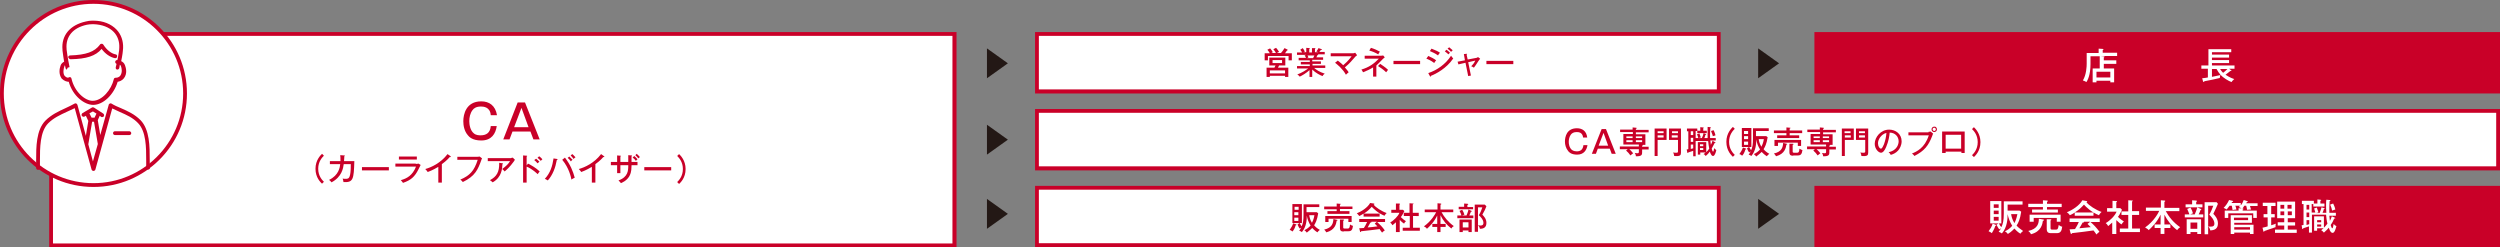 <?xml version="1.0" encoding="utf-8"?>
<!-- Generator: Adobe Illustrator 25.4.0, SVG Export Plug-In . SVG Version: 6.00 Build 0)  -->
<svg version="1.1" id="レイヤー_1" xmlns="http://www.w3.org/2000/svg" xmlns:xlink="http://www.w3.org/1999/xlink" x="0px"
	 y="0px" width="920px" height="91px" viewBox="0 0 920 91" style="enable-background:new 0 0 920 91;" xml:space="preserve">
<rect x="0" y="0" width="920" height="91" fill="#808080" stroke="none"/>
<style type="text/css">
	.st0{fill:#FFFFFF;}
	.st1{fill:#C90028;}
	.st2{fill:#231815;}
</style>
<g>
	<g>
		<g>
			<g>
				<rect x="18.8" y="12.5" class="st0" width="332.5" height="77.8"/>
				<path class="st1" d="M350.5,13.2v76.4H19.5V13.2H350.5 M351.9,11.8H18.1V91h333.9V11.8L351.9,11.8z"/>
			</g>
			<g>
				<path class="st1" d="M180.6,42.4c-0.2-3.1-2.8-3.2-3.6-3.2c-1.7,0-2.6,0.6-3.1,1.3c-0.9,1.2-1.2,2.7-1.2,4.1
					c0,1.2,0.3,3.4,1.7,4.5c0.8,0.7,2,0.7,2.5,0.7c1.9,0,3.5-0.8,3.7-3.4h2.2c-0.4,2.8-1.9,5.3-5.7,5.3c-3.3,0-4.5-1.4-4.9-1.9
					c-1.4-1.6-1.7-3.7-1.7-5.2c0-2.5,1-7.3,6.6-7.3c2.9,0,5.2,1.5,5.8,5.1H180.6z"/>
				<path class="st1" d="M193.2,37.7l5.4,13.6h-2.3l-1.1-2.9h-6.6l-1.1,2.9h-2.3l5.3-13.6H193.2z M191.9,39.7l-2.7,7.1h5.3
					L191.9,39.7z"/>
				<path class="st1" d="M119.2,57.3c-0.6,0.6-2.1,2.1-2.1,4.8c0,2.7,1.5,4.2,2.1,4.8l-0.7,0.7c-0.5-0.5-2.4-2.2-2.4-5.5
					c0-3.2,1.9-5,2.4-5.5L119.2,57.3z"/>
				<path class="st1" d="M126.7,57.2c0.1,0,0.2,0,0.2,0.1c0,0.1,0,0.2-0.2,0.2c0,0.3,0,0.7-0.1,1.8h3.8c-0.2,6.7-0.4,7.9-4,7.7
					c-0.1-0.5-0.1-0.8-0.3-1.3c0.3,0.1,0.6,0.1,1.1,0.1c0.6,0,1.2,0,1.5-1c0.2-0.6,0.4-1.5,0.4-4.4h-2.6c-0.2,1.5-0.7,4.7-4.5,6.7
					c-0.3-0.4-0.5-0.6-0.9-0.9c3.6-1.7,4-4.7,4.1-5.8h-3.8v-1.1h3.9c0-1,0-1.8-0.1-2.2L126.7,57.2z"/>
				<path class="st1" d="M143.1,61.5v1.2h-9.9v-1.2H143.1z"/>
				<path class="st1" d="M153,60.3c0.5,0,0.8,0,1-0.1l0.8,0.5c-0.1,0.2-0.7,1.4-0.8,1.6c-1.4,2.8-2.8,4-5.7,5
					c-0.3-0.4-0.4-0.6-0.8-1c2.2-0.6,4.3-1.7,5.6-5h-7.6v-1.1H153z M153.4,57.6v1.1h-6.6v-1.1H153.4z"/>
				<path class="st1" d="M162.6,67.2h-1.3v-5.8c-0.5,0.3-2.2,1.3-3.9,1.9c-0.2-0.3-0.5-0.7-0.9-1.1c2.2-0.6,5.7-2.2,8.2-5.5l1.1,0.8
					c0.1,0.1,0.1,0.1,0.1,0.2c0,0.1-0.1,0.1-0.2,0.1s-0.1,0-0.2,0c-1.1,1.3-2.6,2.4-2.9,2.6V67.2z"/>
				<path class="st1" d="M175.7,57.7c0.5,0,0.7-0.1,0.8-0.1l0.9,0.7c-0.2,0.3-0.2,0.4-0.3,0.7c-1.2,3.3-2.2,5.8-6.8,8
					c-0.3-0.5-0.8-0.8-0.9-0.9c3.5-1.5,5.1-3.2,6.4-7.3h-7.5v-1.1H175.7z"/>
				<path class="st1" d="M188.1,58.1c0.2,0,0.4,0,0.6-0.1l0.8,0.8c-0.1,0.2-0.2,0.2-0.4,0.6c-1.4,2-2.9,3.3-3.4,3.7
					c-0.2-0.3-0.5-0.6-0.9-0.9c1.6-1.2,2.2-1.8,2.9-2.9h-8.2v-1.1H188.1z M184.9,60.1c0.1,0,0.2,0,0.2,0.1c0,0.1-0.1,0.2-0.2,0.2
					c-0.1,1.6-0.2,4.8-3.6,6.7c-0.4-0.4-0.6-0.5-1-0.8c2.4-1.3,3.5-2.9,3.4-6.4L184.9,60.1z"/>
				<path class="st1" d="M194.3,60.2c1.2,0.6,3,1.6,4.3,2.9c-0.1,0.2-0.4,0.4-0.7,1c-1.5-1.4-3.1-2.4-4.1-2.8v5.9h-1.3v-10l1.3,0.1
					c0.1,0,0.2,0,0.2,0.1c0,0.1-0.1,0.2-0.2,0.2v3.3L194.3,60.2z M197.3,58.4c0.5,0.4,1,0.9,1.2,1.1c-0.2,0.2-0.5,0.4-0.7,0.6
					c-0.3-0.4-0.7-0.8-1.2-1.2L197.3,58.4z M198.4,57.5c0.3,0.2,0.9,0.7,1.2,1.1c-0.2,0.2-0.4,0.4-0.6,0.6c-0.5-0.6-0.9-0.9-1.2-1.1
					L198.4,57.5z"/>
				<path class="st1" d="M205,58.5c0.1,0,0.2,0.1,0.2,0.2c0,0,0,0.1-0.3,0.2c-0.5,2.8-1.5,5.5-3.3,7.5c-0.4-0.3-1-0.5-1.1-0.6
					c2-2.1,2.8-4.7,3.2-7.5L205,58.5z M207.9,58c2,2.6,3,5.1,3.6,7.4c-0.4,0.2-0.9,0.4-1.2,0.7c-0.2-1-0.9-4.3-3.4-7.3L207.9,58z
					 M209.5,57.6c0.3,0.3,0.8,0.8,1.2,1.2c-0.2,0.1-0.4,0.3-0.6,0.6c-0.4-0.5-0.7-0.9-1.2-1.3L209.5,57.6z M210.6,56.7
					c0.2,0.2,0.7,0.6,1.2,1.2c-0.3,0.1-0.5,0.4-0.7,0.6c-0.3-0.4-0.7-0.9-1.1-1.3L210.6,56.7z"/>
				<path class="st1" d="M219.1,67.2h-1.3v-5.8c-0.5,0.3-2.2,1.3-3.9,1.9c-0.2-0.3-0.5-0.7-0.9-1.1c2.2-0.6,5.7-2.2,8.2-5.5l1.1,0.8
					c0.1,0.1,0.1,0.1,0.1,0.2c0,0.1-0.1,0.1-0.2,0.1s-0.1,0-0.2,0c-1.1,1.3-2.6,2.4-2.9,2.6V67.2z"/>
				<path class="st1" d="M231.2,57.1l1.2,0.1c0.1,0,0.2,0,0.2,0.1c0,0.1-0.1,0.2-0.2,0.2v2.1h2.2v1.2h-2.2v0.2c0,2.4-0.5,3.3-0.9,4
					c-1,1.6-2.6,2.2-3,2.4c-0.2-0.3-0.4-0.5-0.9-1c3.6-1.3,3.6-3.7,3.6-5.6h-2.9v2.9h-1.2v-2.9h-2.3v-1.2h2.3v-2.4l1.2,0.1
					c0.1,0,0.2,0,0.2,0.1c0,0.1-0.1,0.1-0.2,0.2v2h2.9V57.1z M233.4,57.4c0.2,0.2,0.8,0.7,1.2,1.2c-0.2,0.2-0.3,0.3-0.6,0.6
					c-0.2-0.3-0.6-0.8-1.2-1.2L233.4,57.4z M234.3,56.6c0.3,0.3,0.9,0.8,1.2,1.2c-0.2,0.1-0.4,0.3-0.6,0.5c-0.2-0.3-0.6-0.8-1.1-1.2
					L234.3,56.6z"/>
				<path class="st1" d="M247,61.5v1.2h-9.9v-1.2H247z"/>
				<path class="st1" d="M249.2,67c0.6-0.6,2.1-2.1,2.1-4.8c0-2.7-1.5-4.2-2.1-4.8l0.7-0.7c0.5,0.5,2.4,2.3,2.4,5.5
					c0,3.3-1.9,5-2.4,5.5L249.2,67z"/>
			</g>
		</g>
		<g>
			<path class="st2" d="M363.2,28.8v-11l7.7,5.5L363.2,28.8z"/>
		</g>
		<g>
			<path class="st2" d="M363.2,56.9v-11l7.7,5.5L363.2,56.9z"/>
		</g>
		<g>
			<path class="st2" d="M363.2,84.2v-11l7.7,5.5L363.2,84.2z"/>
		</g>
		<g>
			<g>
				<path class="st2" d="M647,28.8v-11l7.7,5.5L647,28.8z"/>
			</g>
			<g>
				<path class="st2" d="M647,84.2v-11l7.7,5.5L647,84.2z"/>
			</g>
			<g>
				<g>
					<rect x="381.6" y="12.5" class="st0" width="250.9" height="21.2"/>
					<path class="st1" d="M631.8,13.2v19.7H382.3V13.2H631.8 M633.2,11.8H380.9v22.6h252.3V11.8L633.2,11.8z"/>
				</g>
				<g>
					<path class="st1" d="M469.6,19.6c-0.2-0.4-0.6-1-1-1.5l1-0.5c0.3,0.3,0.8,1,1.1,1.5c-0.6,0.3-0.7,0.3-0.8,0.4h1.5
						c0.8-0.9,1.1-1.5,1.3-1.8l1,0.5c0,0,0.2,0.1,0.2,0.2c0,0.1-0.1,0.1-0.3,0.2c-0.3,0.5-0.5,0.6-0.7,1h2.5v2.6h-1.2v-1.6h-7.6v1.6
						h-1.2v-2.6h1.9c-0.1-0.3-0.6-0.9-0.9-1.3l1-0.5c0.3,0.3,0.8,1,1,1.4c-0.3,0.2-0.3,0.2-0.6,0.3H469.6z M474.1,24.9v3.4h-1.2
						v-0.4h-5.6v0.4h-1.2v-3.4h2.9c0,0,0.3-0.7,0.4-0.8h-2.3v-2.9h5.9v2.9h-2.3c-0.2,0.4-0.3,0.6-0.4,0.8H474.1z M472.9,27v-1.1
						h-5.6V27H472.9z M468.3,22.1v1.1h3.5v-1.1H468.3z"/>
					<path class="st1" d="M483,28.3h-1.1v-2.5c-1.2,1.1-2.7,2-3.6,2.4c-0.4-0.5-0.7-0.7-0.9-0.8c1.7-0.6,3.2-1.6,4-2.2h-4.1v-0.9
						h4.7v-0.6h-3.3v-0.9h3.3v-0.6h-4.1v-0.9h2.7c0-0.1-0.2-0.5-0.5-0.9l0.6-0.2h-3.4v-0.9h1.9c-0.3-0.4-0.5-0.8-0.7-1l0.9-0.6
						c0.2,0.3,0.6,0.8,0.8,1.3c-0.1,0-0.3,0.1-0.6,0.2h1.1v-1.6l1.1,0.1c0.1,0,0.2,0,0.2,0.2c0,0.1-0.1,0.1-0.2,0.2v1.2h1v-1.6
						l1.1,0c0.1,0,0.2,0,0.2,0.1c0,0.1-0.2,0.2-0.2,0.2v1.2h1.2c-0.2-0.1-0.4-0.2-0.7-0.2c0.5-0.7,0.6-0.9,0.8-1.3l1.2,0.4
						c0.1,0,0.1,0.1,0.1,0.1c0,0.1-0.1,0.2-0.4,0.1c-0.2,0.3-0.3,0.5-0.6,0.8h2v0.9h-2.5c0,0,0.1,0.1,0.1,0.1c0,0.1-0.1,0.2-0.3,0.2
						c-0.1,0.3-0.3,0.6-0.4,0.8h2.5v0.9h-4v0.6h3.2v0.9H483v0.6h4.7v0.9h-4.1c0.8,0.7,2,1.5,3.9,2.1c-0.5,0.4-0.7,0.6-0.8,0.9
						c-0.9-0.3-2.6-1.2-3.8-2.4V28.3z M481.1,20.3c0.2,0.3,0.3,0.6,0.4,0.9c-0.1,0-0.4,0.1-0.7,0.2h2.4c0.2-0.3,0.4-0.7,0.5-1H481.1
						z"/>
					<path class="st1" d="M492.3,22.3c0.7,0.5,1.6,1.3,2,1.7c1.9-1.6,2.7-2.8,3.1-3.3h-7.7v-1.1h8.3c0.1,0,0.3,0,0.7-0.2l0.7,0.9
						c-0.3,0.3-0.4,0.4-0.6,0.5c-1.3,1.5-2.2,2.6-3.9,4c1,1.1,1.2,1.5,1.4,1.8c-0.5,0.4-0.7,0.6-1,0.9c-1.2-2.2-3.2-3.8-4-4.4
						L492.3,22.3z"/>
					<path class="st1" d="M506.5,28.2h-1.2v-3.4c-1.1,0.7-2.4,1.3-3.7,1.8c-0.2-0.4-0.3-0.6-0.6-1c2.7-0.8,4.6-2.1,6.4-4h-5.2v-1.1
						h6.1c0.2,0,0.3,0,0.7-0.1l0.6,0.7c-0.2,0.2-0.5,0.4-0.7,0.6c-1.6,1.6-1.7,1.8-2.4,2.4V28.2z M504.5,17.6c1.1,0.3,2.6,1,3.3,1.4
						c-0.4,0.5-0.5,0.8-0.6,1c-1-0.6-2.2-1.1-3.3-1.4L504.5,17.6z M507.9,23.5c0.4,0.3,1.9,1.2,2.9,2.2c-0.2,0.3-0.6,0.8-0.7,0.9
						c-1-1-2.2-1.8-3-2.3L507.9,23.5z"/>
					<path class="st1" d="M522.6,22.4v1.2h-9.8v-1.2H522.6z"/>
					<path class="st1" d="M525.6,20.6c0.7,0.3,2.2,1,2.9,1.6c-0.4,0.4-0.7,0.9-0.7,1c-1.1-0.9-2.5-1.5-2.9-1.6L525.6,20.6z
						 M525.6,26.9c3.3-1.1,6.4-3.3,8.4-6.4c0.3,0.5,0.4,0.6,0.8,1c-2.5,3.7-6.4,5.7-8.2,6.4c0,0.1,0,0.3-0.2,0.3
						c-0.1,0-0.1-0.1-0.2-0.2L525.6,26.9z M526.8,17.9c1.5,0.6,2.4,1,3.1,1.5c-0.2,0.3-0.6,0.7-0.7,1c-1.1-0.8-2.1-1.2-3-1.6
						L526.8,17.9z M532.3,18.3c0.3,0.2,0.9,0.7,1.3,1.1c-0.2,0.2-0.4,0.4-0.6,0.6c-0.1-0.1-0.7-0.7-1.3-1.1L532.3,18.3z M533.3,17.4
						c0.4,0.3,0.9,0.8,1.3,1.1c-0.3,0.2-0.5,0.5-0.6,0.6c-0.2-0.3-0.7-0.7-1.3-1.2L533.3,17.4z"/>
					<path class="st1" d="M538.7,19.9l1-0.1c0.1,0,0.2,0,0.2,0.1c0,0.1-0.1,0.1-0.2,0.2l0.4,1.8l3.2-0.6c0.1,0,0.4-0.1,0.6-0.3
						l0.8,0.6c-0.2,0.2-0.4,0.6-0.6,0.8c-1,1.5-1.2,1.9-1.7,2.5c-0.4-0.3-0.9-0.5-1-0.5c0.6-0.6,1.1-1.2,1.5-2.1l-2.6,0.6l1,4.9
						l-1,0.2l-1-4.9l-2.6,0.6l-0.3-1l2.7-0.5L538.7,19.9z"/>
					<path class="st1" d="M556.9,22.4v1.2H547v-1.2H556.9z"/>
				</g>
			</g>
			<g>
				<g>
					<rect x="381.6" y="69.1" class="st0" width="250.9" height="21.2"/>
					<path class="st1" d="M631.8,69.8v19.7H382.3V69.8H631.8 M633.2,68.4H380.9V91h252.3V68.4L633.2,68.4z"/>
				</g>
				<g>
					<path class="st1" d="M476.8,82.5c0.1,0,0.3,0.1,0.3,0.2c0,0.2-0.2,0.2-0.3,0.2c-0.3,1.1-0.7,1.8-1.2,2.3
						c-0.3-0.3-0.6-0.5-1-0.6c0.6-0.9,0.9-1.3,1.3-2.4L476.8,82.5z M479.6,75.2h5.9v1h-4.7v1.9h3.8l0.5,0.4c-0.4,2.5-1,3.6-1.5,4.4
						c0.3,0.4,1,1.1,2.1,1.7c-0.5,0.4-0.6,0.5-0.9,0.9c-1-0.6-1.8-1.5-1.9-1.6c-0.9,0.9-1.7,1.4-2,1.7c-0.3-0.4-0.4-0.5-0.9-0.9
						c0.9-0.4,1.7-1,2.3-1.7c-0.7-1.1-1.2-2.4-1.4-3.7c0,1.5-0.1,4.1-1.8,6.1c-0.4-0.3-0.7-0.4-1-0.5c0.2-0.3,0.5-0.6,0.8-1.2
						c-0.2,0.1-0.4,0.3-0.6,0.4c-0.3-0.3-0.7-1.2-0.8-1.5l0.7-0.5h-2.6v-7h3.5v7h-0.8c0.3,0.6,0.5,0.9,0.7,1.2
						c0.5-1,0.7-2.1,0.7-4.4V75.2z M477.9,77.2v-1.1h-1.5v1.1H477.9z M476.3,78.1v1.1h1.5v-1.1H476.3z M476.3,80.1v1.2h1.5v-1.2
						H476.3z M481.8,79.2c0.1,0.7,0.3,1.7,1,2.8c0.2-0.4,0.7-1.4,0.9-2.8H481.8z"/>
					<path class="st1" d="M497.7,75.9v1h-4.6v0.8h3.5v1h-8.1v-1h3.4V77h-4.6v-1h4.6v-1.1l1.3,0.1c0.1,0,0.2,0,0.2,0.1
						c0,0.1-0.1,0.2-0.3,0.2v0.7H497.7z M492,80.9c0.1,0,0.2,0,0.2,0.1c0,0.2-0.2,0.2-0.3,0.2c-0.2,1.1-0.5,3.4-3.8,4.3
						c-0.2-0.4-0.6-0.8-0.8-1c3-0.7,3.3-2.4,3.4-3.9L492,80.9z M497.4,79.5v2.2h-1.2v-1.2h-7.3v1.2h-1.2v-2.2H497.4z M494.5,85.2
						c-0.6,0-1.4,0-1.4-1.3v-3.1l1.2,0c0.1,0,0.3,0,0.3,0.2c0,0.1-0.1,0.2-0.3,0.2v2.3c0,0.4,0,0.6,0.5,0.6h1.2
						c0.5,0,0.7-0.3,0.8-1.5c0.6,0.4,0.9,0.5,1.1,0.5c-0.2,1.5-0.6,2-1.7,2H494.5z"/>
					<path class="st1" d="M507.7,78.6v1.1h-5.9v-1.1c-0.7,0.5-1.2,0.7-1.6,0.9c-0.1-0.1-0.4-0.6-0.9-1c1.6-0.6,4-2.1,4.9-3.8
						l1.4,0.2c0.1,0,0.2,0.1,0.2,0.2c0,0.1-0.1,0.1-0.3,0.2c0.7,1,3,2.5,4.8,3.1c-0.4,0.3-0.8,1-0.8,1c-2.5-1-4-2.6-4.7-3.3
						c-0.8,0.9-1.5,1.6-2.9,2.5H507.7z M500.2,84c0.2,0,1.6-0.1,1.7-0.1c0.4-0.6,0.7-1.1,1.2-2.2h-2.9v-1.1h9.5v1.1h-2.9
						c0.8,0.7,2.1,2,2.8,3.1c-0.4,0.2-0.7,0.5-1,0.8c-0.5-0.7-0.7-0.9-0.9-1.3c-0.7,0.1-2.4,0.3-3.2,0.4c-0.6,0.1-3.1,0.3-3.6,0.4
						c-0.1,0.2-0.1,0.3-0.3,0.3c-0.1,0-0.1-0.1-0.1-0.2L500.2,84z M506.7,81.6h-2c0,0,0,0.1,0,0.1c0,0.2-0.3,0.2-0.4,0.2
						c-0.1,0.2-0.6,1.1-1,1.8c1.1-0.1,2.5-0.2,3.6-0.4c-0.3-0.3-0.5-0.5-1-1L506.7,81.6z"/>
					<path class="st1" d="M514.9,85.4h-1.2v-3.6c-0.6,0.5-1,0.9-1.3,1.1c-0.2-0.5-0.5-0.7-0.8-1c1.3-0.8,2.9-2.3,3.4-3.6h-3v-1.1
						h1.7v-2.3l1.2,0c0.2,0,0.3,0.1,0.3,0.2c0,0.1-0.1,0.2-0.2,0.2v1.9h1.3l0.5,0.5c-0.7,1.4-0.9,1.7-1.3,2.2
						c0.7,0.7,1.4,1.2,1.9,1.5c-0.3,0.2-0.6,0.6-0.7,0.9c-0.3-0.2-0.9-0.6-1.6-1.4V85.4z M516.6,79.5v-1.2h2.1v-3.5l1.3,0.1
						c0.1,0,0.2,0,0.2,0.1c0,0.1-0.1,0.1-0.3,0.2v3.1h2.2v1.2H520v4.3h2.5v1.1h-6.3v-1.1h2.6v-4.3H516.6z"/>
					<path class="st1" d="M530.1,82.4h1.9v1.1h-1.9v1.9h-1.2v-1.9h-1.8v-1.1h1.8v-3.1c-1.2,2.5-2.8,4-3.8,4.9
						c-0.1-0.2-0.3-0.5-1.1-0.9c2.8-2,4.2-4.6,4.5-5.2h-4.2v-1h4.7v-2.3l1.1,0.1c0.1,0,0.3,0,0.3,0.2c0,0.1-0.1,0.2-0.3,0.2v1.8h4.7
						v1h-4.3c0.9,1.7,2.4,3.6,4.5,5.1c-0.5,0.3-0.7,0.5-0.9,0.9c-1.7-1.3-3.1-3-4-4.9V82.4z"/>
					<path class="st1" d="M539.7,79.2c0.1-0.2,0.5-1.1,0.7-2.1l1.1,0.5c0.1,0,0.1,0.1,0.1,0.2c0,0.1-0.2,0.1-0.3,0.1
						c-0.2,0.5-0.3,0.8-0.6,1.4h1.5v1h-5.9v-1h1.5c-0.2-0.8-0.6-1.5-0.7-1.7l1-0.4c0.4,0.7,0.6,1.1,0.8,1.8l-0.9,0.3H539.7z
						 M542.1,76.1V77h-5.3v-0.9h2v-1.2l1.3,0.1c0.1,0,0.2,0,0.2,0.2s-0.1,0.1-0.3,0.2v0.8H542.1z M541.6,85.4h-1.2v-0.6h-2.1v0.6
						h-1.2v-4.6h4.5V85.4z M538.3,81.8v1.9h2.1v-1.9H538.3z M547,75.9c-0.3,0.9-0.7,1.7-1.5,3.1c0.5,0.5,1.5,1.5,1.5,3
						c0,1.6-0.9,2.2-2.4,2.2c-0.1-0.7-0.4-1-0.7-1.3c0.5,0,0.6,0.1,0.9,0.1c0.9,0,1.1-0.4,1.1-1c0-1.2-1.2-2.4-1.7-2.8
						c0.6-0.9,1.1-2.2,1.3-2.9h-1.6v9h-1.2v-10h3.7L547,75.9z"/>
				</g>
			</g>
			<g>
				<g>
					<rect x="668.4" y="12.5" class="st1" width="250.9" height="21.2"/>
					<path class="st1" d="M918.6,13.2v19.7H669.1V13.2H918.6 M920,11.8H667.7v22.6H920V11.8L920,11.8z"/>
				</g>
				<g>
					<path class="st0" d="M778.8,22.3v1.2h-4.6v1.7h3.8v5.1h-1.4v-0.6h-5.1v0.6h-1.4v-5.1h2.6v-4.5h-3.4v2.9c0,4.1-1.1,6-1.5,6.6
						c-0.3-0.2-0.7-0.4-1.3-0.6c1.3-2.1,1.4-5.2,1.4-6.1v-4h4.4v-1.6l1.5,0.1c0.2,0,0.3,0.1,0.3,0.2c0,0.1-0.1,0.1-0.1,0.1
						c-0.1,0-0.1,0.1-0.2,0.1v1h5.3v1.2H773l1,0.1c0.3,0,0.5,0.1,0.5,0.2s-0.2,0.2-0.3,0.2v1.1H778.8z M771.5,28.5h5.1v-2.1h-5.1
						V28.5z"/>
					<path class="st0" d="M810.4,28.8c1.1-0.1,1.6-0.2,2.1-0.3v-3.2h-2.4v-1.2h2.6v-6h8.4v1.1h-7.1v0.9h6.3v1.1h-6.3v0.9h6.3v1.1
						h-6.3v0.9h8.3v1.2h-2l0.7,0.5c0.1,0.1,0.2,0.1,0.2,0.2c0,0.1-0.1,0.1-0.2,0.1c-0.1,0-0.2,0-0.2,0c-0.6,0.5-1,0.8-1.8,1.4
						c0.3,0.2,1.6,1.1,3.2,1.6c-0.3,0.3-0.7,0.6-1,1.1c-1.1-0.4-3-1.5-4.1-2.7c-0.1,0.3-0.2,0.9-0.2,1.2c-2,0.5-3.6,0.8-5.7,1.2
						c-0.1,0.2-0.1,0.3-0.2,0.3c-0.1,0-0.2-0.1-0.3-0.3L810.4,28.8z M813.9,28.3c1.7-0.3,3.1-0.7,3.3-0.7c-0.6-0.7-1.1-1.4-1.5-2.2
						h-1.7V28.3z M817,25.4c0.3,0.5,0.7,1,1.1,1.4c0.4-0.3,1.1-0.9,1.6-1.4H817z"/>
				</g>
			</g>
			<g>
				<g>
					<rect x="668.4" y="69.1" class="st1" width="250.9" height="21.2"/>
					<path class="st1" d="M918.6,69.8v19.7H669.1V69.8H918.6 M920,68.4H667.7V91H920V68.4L920,68.4z"/>
				</g>
				<g>
					<path class="st0" d="M734.3,82.7c0.1,0,0.3,0.1,0.3,0.2c0,0.2-0.3,0.2-0.3,0.2c-0.4,1.2-0.9,2-1.3,2.7
						c-0.4-0.3-0.7-0.5-1.2-0.7c0.7-1,1.1-1.5,1.5-2.8L734.3,82.7z M737.5,74.1h6.8v1.2h-5.5v2.2h4.4l0.6,0.4
						c-0.4,2.9-1.1,4.2-1.7,5.1c0.4,0.5,1.2,1.2,2.4,2c-0.6,0.5-0.7,0.6-1,1c-1.2-0.7-2.1-1.8-2.2-1.9c-1,1.1-1.9,1.7-2.4,2
						c-0.4-0.5-0.5-0.6-1.1-1c1-0.4,1.9-1.1,2.7-2c-0.8-1.3-1.4-2.8-1.7-4.3c0,1.7-0.1,4.8-2.1,7.1c-0.5-0.3-0.8-0.5-1.2-0.6
						c0.3-0.3,0.5-0.7,0.9-1.3c-0.2,0.1-0.5,0.3-0.7,0.4c-0.3-0.4-0.8-1.3-1-1.7l0.8-0.5h-3.1v-8.2h4.1v8.2h-0.9
						c0.3,0.7,0.6,1.1,0.9,1.4c0.6-1.2,0.9-2.4,0.9-5.1V74.1z M735.5,76.5v-1.3h-1.8v1.3H735.5z M733.7,77.5v1.3h1.8v-1.3H733.7z
						 M733.7,79.8v1.4h1.8v-1.4H733.7z M740.1,78.8c0.1,0.8,0.4,2,1.2,3.3c0.3-0.5,0.8-1.7,1.1-3.3H740.1z"/>
					<path class="st0" d="M758.7,75v1.2h-5.4v0.9h4v1.1h-9.5v-1.1h4v-0.9h-5.4V75h5.4v-1.3l1.5,0.1c0.1,0,0.3,0,0.3,0.2
						c0,0.1-0.1,0.2-0.3,0.3V75H758.7z M752,80.8c0.1,0,0.2,0.1,0.2,0.2c0,0.2-0.2,0.2-0.4,0.2c-0.2,1.3-0.6,4-4.4,5
						c-0.2-0.5-0.7-1-1-1.2c3.5-0.8,3.9-2.8,3.9-4.5L752,80.8z M758.3,79.1v2.5h-1.4v-1.4h-8.5v1.4h-1.5v-2.6H758.3z M754.9,85.8
						c-0.7,0-1.7,0-1.7-1.5v-3.6l1.4,0c0.1,0,0.3,0,0.3,0.2c0,0.1-0.2,0.2-0.3,0.2v2.7c0,0.4,0,0.7,0.6,0.7h1.4c0.6,0,0.8-0.3,1-1.7
						c0.7,0.5,1,0.6,1.3,0.6c-0.2,1.7-0.7,2.4-2,2.4H754.9z"/>
					<path class="st0" d="M770.4,78.1v1.3h-6.9v-1.2c-0.8,0.6-1.4,0.8-1.8,1c-0.1-0.2-0.5-0.7-1.1-1.1c1.9-0.7,4.7-2.5,5.7-4.4
						l1.6,0.3c0.1,0,0.2,0.1,0.2,0.2c0,0.1-0.1,0.1-0.3,0.2c0.9,1.2,3.5,2.9,5.6,3.6c-0.5,0.3-0.9,1.1-1,1.2c-2.9-1.2-4.7-3-5.5-3.9
						c-0.9,1-1.8,1.9-3.4,2.9H770.4z M761.6,84.4c0.2,0,1.8-0.1,2-0.1c0.4-0.7,0.8-1.2,1.4-2.6h-3.4v-1.3h11.1v1.3h-3.4
						c1,0.8,2.4,2.3,3.3,3.6c-0.4,0.3-0.8,0.6-1.1,1c-0.5-0.8-0.8-1.1-1.1-1.5c-0.9,0.1-2.8,0.4-3.7,0.5c-0.7,0.1-3.6,0.4-4.2,0.5
						c-0.1,0.2-0.1,0.3-0.3,0.3c-0.1,0-0.1-0.1-0.2-0.2L761.6,84.4z M769.2,81.6h-2.3c0,0,0,0.1,0,0.1c0,0.2-0.3,0.2-0.5,0.2
						c-0.1,0.2-0.7,1.3-1.2,2.1c1.3-0.1,2.9-0.3,4.2-0.4c-0.3-0.3-0.6-0.6-1.2-1.2L769.2,81.6z"/>
					<path class="st0" d="M778.7,86.1h-1.4v-4.2c-0.7,0.6-1.2,1-1.5,1.3c-0.3-0.6-0.6-0.9-0.9-1.1c1.6-0.9,3.4-2.7,4-4.2h-3.5v-1.3
						h2v-2.7l1.4,0.1c0.2,0,0.3,0.1,0.3,0.2s-0.1,0.2-0.3,0.2v2.2h1.5l0.6,0.6c-0.8,1.6-1,2-1.5,2.6c0.8,0.8,1.7,1.4,2.2,1.7
						c-0.3,0.3-0.7,0.7-0.9,1.1c-0.3-0.2-1-0.7-1.9-1.6V86.1z M780.7,79.2v-1.4h2.5v-4.1l1.5,0.1c0.1,0,0.2,0,0.2,0.1
						c0,0.1-0.1,0.2-0.3,0.2v3.6h2.6v1.4h-2.6v5h2.9v1.3h-7.4v-1.3h3.1v-5H780.7z"/>
					<path class="st0" d="M796.5,82.6h2.2v1.3h-2.2v2.2h-1.4v-2.2h-2.2v-1.3h2.2V79c-1.4,2.9-3.3,4.7-4.4,5.7
						c-0.1-0.2-0.4-0.5-1.3-1c3.3-2.3,4.9-5.4,5.2-6.1h-4.9v-1.2h5.5v-2.7l1.3,0.1c0.2,0,0.3,0,0.3,0.2c0,0.1-0.1,0.2-0.3,0.3v2.2
						h5.5v1.2h-5c1.1,2,2.8,4.2,5.3,5.9c-0.5,0.4-0.8,0.6-1.1,1.1c-2-1.5-3.6-3.5-4.7-5.7V82.6z"/>
					<path class="st0" d="M807.7,78.8c0.1-0.3,0.6-1.3,0.9-2.5l1.3,0.6c0.1,0,0.2,0.1,0.2,0.2c0,0.1-0.2,0.2-0.3,0.2
						c-0.2,0.6-0.4,1-0.7,1.6h1.7v1.1h-6.8v-1.1h1.7c-0.3-0.9-0.7-1.7-0.8-2l1.2-0.5c0.5,0.8,0.7,1.3,0.9,2.1l-1,0.4H807.7z
						 M810.5,75.2v1.1h-6.2v-1.1h2.4v-1.5l1.5,0.1c0.1,0,0.3,0.1,0.3,0.2c0,0.1-0.1,0.2-0.3,0.3v0.9H810.5z M810,86.1h-1.4v-0.7
						h-2.5v0.7h-1.4v-5.4h5.3V86.1z M806.1,81.9v2.3h2.5v-2.3H806.1z M816.2,75c-0.4,1-0.9,2-1.7,3.7c0.6,0.6,1.7,1.8,1.7,3.5
						c0,1.9-1.1,2.5-2.8,2.6c-0.2-0.8-0.4-1.1-0.8-1.5c0.5,0.1,0.7,0.1,1,0.1c1,0,1.3-0.4,1.3-1.1c0-1.5-1.4-2.8-1.9-3.3
						c0.6-1,1.3-2.6,1.5-3.3h-1.9v10.5h-1.3V74.4h4.4L816.2,75z"/>
					<path class="st0" d="M825.9,75.7c-0.3,0.6-0.5,0.8-0.7,1c0.1,0,0.4,0,0.4,0.2c0,0.1-0.1,0.2-0.3,0.2v0.4h5.2v2.7h-1.3v-1.7H820
						v1.7h-1.3v-2.7h5.1v-0.9l1.1,0.1c-0.4-0.3-0.8-0.4-1-0.5c0.2-0.2,0.3-0.4,0.4-0.5h-1.7c0.1,0.2,0.3,0.8,0.4,1.4
						c-0.4,0-1.1,0.1-1.4,0.2c-0.1-0.6-0.2-1.2-0.3-1.6h-0.8c-0.6,0.9-1,1.2-1.1,1.4c-0.3-0.2-0.6-0.4-1.1-0.6
						c0.8-0.8,1.5-1.8,2-2.9l1.3,0.3c0.1,0,0.2,0.1,0.2,0.2c0,0.2-0.2,0.2-0.4,0.2c-0.1,0.2-0.1,0.3-0.2,0.4h3.4v0.9
						c0.5-0.6,0.8-1.2,1.1-2l1.3,0.4c0.1,0,0.2,0.1,0.2,0.2c0,0.1-0.2,0.2-0.4,0.2c-0.1,0.2-0.1,0.3-0.2,0.4h4.2v1H828
						c0.2,0.8,0.3,1,0.4,1.3c-0.6,0-1,0.1-1.5,0.1c0-0.3-0.1-0.8-0.3-1.5H825.9z M822.2,85.6v0.5h-1.3v-6.9h7.8v2.8h-6.5v0.7h7.1
						v3.4H828v-0.5H822.2z M827.3,80.1h-5.2V81h5.2V80.1z M828,84.5v-0.9h-5.8v0.9H828z"/>
					<path class="st0" d="M835.8,78.8h1.3V80h-1.3v2.9c1.2-0.4,1.3-0.4,1.7-0.6c-0.1,0.4-0.1,0.6-0.1,1.3c-0.8,0.3-2.6,0.9-4.1,1.4
						c-0.1,0.3-0.1,0.3-0.2,0.3c-0.1,0-0.2-0.1-0.2-0.3l-0.3-1.2c0.9-0.2,1.7-0.4,1.9-0.5V80H833v-1.2h1.4v-3h-1.7v-1.2h4.7v1.2
						h-1.6V78.8z M845.2,84.5v1.2h-8v-1.2h3.4V83h-2.4v-1.2h2.4v-1.5H838v-6.1h6.6v6.1h-2.7v1.5h2.7V83h-2.7v1.5H845.2z M840.6,76.8
						v-1.4h-1.4v1.4H840.6z M839.2,77.8v1.4h1.4v-1.4H839.2z M843.3,76.8v-1.4h-1.5v1.4H843.3z M841.9,77.8v1.4h1.5v-1.4H841.9z"/>
					<path class="st0" d="M852.1,78.4c-0.1-0.4-0.3-1.1-0.5-1.7l1-0.3c0.2,0.7,0.4,1.1,0.6,1.8c-0.3,0.1-0.6,0.1-0.9,0.2h1.3
						c0.4-1,0.6-1.5,0.7-2.1l1,0.3c0.1,0,0.2,0.1,0.2,0.2s-0.1,0.1-0.3,0.1c-0.1,0.5-0.3,0.9-0.5,1.4h1.4c-0.1-1-0.1-2.4-0.1-2.6
						c0-1.3,0-1.7,0.1-2.2l1.2,0.1c0.1,0,0.3,0,0.3,0.2c0,0.1-0.1,0.2-0.3,0.2c-0.1,1.1-0.1,2.3-0.1,2.8c0,0.9,0,1.2,0,1.5h2.4v1.1
						h-2.4c0,0.2,0.2,1.8,0.2,1.9c0.3-0.6,0.5-1,0.7-1.7l1.1,0.5c0.1,0.1,0.2,0.1,0.2,0.2c0,0.1-0.2,0.1-0.4,0.1
						c-0.4,1-0.8,1.7-1.3,2.4c0.1,0.3,0.3,1.2,0.6,1.2c0.2,0,0.3-0.6,0.5-1.6c0.3,0.4,0.5,0.6,1,0.8c-0.3,1.2-0.7,2.5-1.4,2.5
						c-0.4,0-0.9-0.3-1.4-1.9c-0.5,0.6-1,1.1-1.8,1.8c-0.3-0.4-0.6-0.6-1-0.9c0.2-0.2,0.5-0.3,0.9-0.7h-2.4v0.9h-1.1v-5.3h3.6v4.2
						c0.4-0.4,0.8-0.8,1.3-1.5c-0.3-1.1-0.4-2.2-0.5-3.3h-5.2v6.6h-1.1v-2.3c-0.9,0.3-1.8,0.6-2.1,0.7c0,0.2-0.1,0.3-0.2,0.3
						c-0.2,0-0.2-0.2-0.2-0.3l-0.2-1.1c0.2,0,0.2,0,0.7-0.1v-7.7h-0.6v-1.2h4.4v1h1.3v-1.5l1.1,0.1c0.3,0,0.3,0.1,0.3,0.2
						s0,0.1-0.3,0.2v1h1.5v1.1h-4.1v-0.9h-0.6v3.1H852.1z M849.8,75.4h-1v1.7h1V75.4z M849.8,78.2h-1v1.7h1V78.2z M849.8,81h-1v1.8
						c0.1,0,1-0.3,1-0.3V81z M854.2,81.8V81h-1.5v0.8H854.2z M852.7,82.6v0.8h1.5v-0.8H852.7z M858.6,74.9c0.1,0.3,0.6,1.1,0.8,2.2
						c-0.4,0.1-1,0.3-1.2,0.4c-0.1-0.3-0.1-0.7-0.3-1.2c-0.3-0.8-0.4-0.9-0.4-1L858.6,74.9z"/>
				</g>
			</g>
			<g>
				<g>
					<rect x="381.6" y="40.8" class="st0" width="537.7" height="21.2"/>
					<path class="st1" d="M918.6,41.5v19.7H382.3V41.5H918.6 M920,40.1H380.9v22.6H920V40.1L920,40.1z"/>
				</g>
				<g>
					<path class="st1" d="M582.6,50.7c-0.2-2.1-1.8-2.1-2.4-2.1c-1.1,0-1.7,0.4-2.1,0.9c-0.6,0.8-0.8,1.8-0.8,2.7
						c0,0.8,0.2,2.2,1.2,3c0.6,0.4,1.3,0.5,1.7,0.5c1.3,0,2.3-0.5,2.5-2.3h1.5c-0.3,1.8-1.3,3.5-3.8,3.5c-2.2,0-3-0.9-3.3-1.3
						c-0.9-1.1-1.2-2.4-1.2-3.5c0-1.7,0.6-4.9,4.4-4.9c2,0,3.5,1,3.8,3.4H582.6z"/>
					<path class="st1" d="M591,47.5l3.6,9.1h-1.5l-0.7-1.9H588l-0.7,1.9h-1.5l3.6-9.1H591z M590.1,48.9l-1.8,4.7h3.5L590.1,48.9z"/>
					<path class="st1" d="M600.8,48.6h-4.6v-0.9h4.6v-0.8l1.2,0.1c0.1,0,0.3,0,0.3,0.2c0,0.1-0.1,0.2-0.3,0.2v0.4h4.7v0.9H602v0.7
						h3.5v3.9h-0.9c0,0,0,0,0,0.1c0,0.1-0.2,0.2-0.3,0.2V54h2.4v1h-2.4V56c0,0.8,0,1.6-2.3,1.5c0-0.5-0.2-0.9-0.4-1.2
						c0.3,0,0.6,0.1,0.9,0.1c0.5,0,0.6-0.1,0.6-0.6v-0.9h-3.5c0.7,0.6,1.2,1.3,1.4,1.5c-0.2,0.2-0.6,0.4-1,0.8
						c-0.4-0.6-1-1.3-1.6-1.8l0.6-0.5h-2.9v-1h7v-0.7h-5.7v-3.9h3.5V48.6z M600.8,50.2h-2.3v0.6h2.3V50.2z M600.8,51.6h-2.3v0.7h2.3
						V51.6z M602,50.8h2.3v-0.6H602V50.8z M602,52.3h2.3v-0.7H602V52.3z"/>
					<path class="st1" d="M613.3,47.3v4.2H610v5.9h-1.1V47.3H613.3z M612.2,49v-0.7H610V49H612.2z M610,49.8v0.8h2.2v-0.8H610z
						 M618.6,47.3v8.8c0,1-0.2,1.5-2.5,1.3c0-0.1-0.1-0.8-0.4-1.3c0.4,0.1,0.7,0.1,1,0.1c0.5,0,0.8,0,0.8-0.4v-4.3h-3.3v-4.2H618.6z
						 M617.5,49v-0.7h-2.2V49H617.5z M615.2,49.8v0.8h2.2v-0.8H615.2z"/>
					<path class="st1" d="M625,50.9c-0.1-0.3-0.2-0.9-0.5-1.5l0.9-0.3c0.2,0.6,0.3,1,0.5,1.5c-0.3,0-0.5,0.1-0.7,0.2h1.1
						c0.4-0.8,0.5-1.3,0.6-1.8l0.8,0.3c0.1,0,0.2,0.1,0.2,0.2c0,0.1-0.1,0.1-0.3,0.1c-0.1,0.4-0.2,0.8-0.4,1.2h1.2c0-0.8,0-2,0-2.2
						c0-1.1,0-1.5,0-1.9l1,0.1c0.1,0,0.2,0,0.2,0.1s-0.1,0.1-0.2,0.2c-0.1,1-0.1,1.9-0.1,2.4c0,0.7,0,1.1,0,1.3h2.1v0.9h-2
						c0,0.2,0.2,1.5,0.2,1.6c0.3-0.5,0.4-0.9,0.6-1.5l0.9,0.5c0.1,0,0.2,0.1,0.2,0.2c0,0.1-0.2,0.1-0.3,0.1
						c-0.4,0.8-0.7,1.4-1.1,2.1c0.1,0.3,0.3,1.1,0.5,1.1c0.2,0,0.3-0.5,0.4-1.3c0.2,0.3,0.5,0.5,0.8,0.7c-0.2,1-0.6,2.2-1.2,2.2
						c-0.4,0-0.7-0.3-1.2-1.6c-0.4,0.6-0.8,1-1.5,1.6c-0.2-0.3-0.5-0.6-0.8-0.7c0.2-0.1,0.4-0.3,0.8-0.6h-2v0.8h-0.9v-4.6h3.1V56
						c0.4-0.4,0.7-0.7,1.1-1.3c-0.2-0.9-0.3-1.9-0.4-2.8H624v5.6h-0.9v-2c-0.8,0.3-1.5,0.5-1.8,0.6c0,0.1-0.1,0.2-0.2,0.2
						c-0.1,0-0.2-0.1-0.2-0.3l-0.2-1c0.2,0,0.2,0,0.6-0.1v-6.6h-0.5v-1h3.8v0.8h1.1v-1.3l1,0.1c0.2,0,0.3,0.1,0.3,0.1s0,0.1-0.2,0.2
						v0.9h1.3v0.9h-3.5v-0.8H624v2.6H625z M623.1,48.3h-0.9v1.4h0.9V48.3z M623.1,50.7h-0.9v1.5h0.9V50.7z M623.1,53.2h-0.9v1.6
						c0.1,0,0.8-0.2,0.9-0.2V53.2z M626.8,53.8v-0.7h-1.2v0.7H626.8z M625.6,54.5v0.7h1.2v-0.7H625.6z M630.6,47.9
						c0.1,0.2,0.5,1,0.7,1.9c-0.3,0.1-0.8,0.3-1,0.3c0-0.2-0.1-0.6-0.3-1c-0.3-0.7-0.3-0.8-0.3-0.9L630.6,47.9z"/>
					<path class="st1" d="M638.4,47.4c-0.6,0.6-2.1,2.1-2.1,4.8c0,2.7,1.5,4.2,2.1,4.8l-0.7,0.7c-0.5-0.5-2.4-2.2-2.4-5.5
						c0-3.2,1.9-5,2.4-5.5L638.4,47.4z"/>
					<path class="st1" d="M642.3,54.6c0.1,0,0.3,0.1,0.3,0.2c0,0.2-0.2,0.2-0.3,0.2c-0.3,1.1-0.7,1.8-1.2,2.3
						c-0.3-0.3-0.6-0.5-1-0.6c0.6-0.9,0.9-1.3,1.3-2.4L642.3,54.6z M645,47.2h5.9v1h-4.7v1.9h3.8l0.5,0.4c-0.4,2.5-1,3.6-1.5,4.4
						c0.3,0.4,1,1.1,2.1,1.7c-0.5,0.4-0.6,0.5-0.9,0.9c-1-0.6-1.8-1.5-1.9-1.6c-0.9,0.9-1.7,1.4-2,1.7c-0.3-0.4-0.4-0.5-0.9-0.9
						c0.9-0.4,1.7-1,2.3-1.7c-0.7-1.1-1.2-2.4-1.4-3.7c0,1.5-0.1,4.1-1.8,6.1c-0.4-0.3-0.7-0.4-1-0.5c0.2-0.3,0.5-0.6,0.8-1.2
						c-0.2,0.1-0.4,0.3-0.6,0.4c-0.3-0.3-0.7-1.2-0.8-1.5l0.7-0.5h-2.6v-7h3.5v7h-0.8c0.3,0.6,0.5,0.9,0.7,1.2
						c0.5-1,0.7-2.1,0.7-4.4V47.2z M643.3,49.3v-1.1h-1.5v1.1H643.3z M641.8,50.1v1.1h1.5v-1.1H641.8z M641.8,52.1v1.2h1.5v-1.2
						H641.8z M647.2,51.2c0.1,0.7,0.3,1.7,1,2.8c0.2-0.4,0.7-1.4,0.9-2.8H647.2z"/>
					<path class="st1" d="M663.2,48v1h-4.6v0.8h3.5v1h-8.1v-1h3.4V49h-4.6v-1h4.6v-1.1l1.3,0.1c0.1,0,0.2,0,0.2,0.1
						c0,0.1-0.1,0.2-0.3,0.2V48H663.2z M657.5,52.9c0.1,0,0.2,0,0.2,0.1c0,0.2-0.2,0.2-0.3,0.2c-0.2,1.1-0.5,3.4-3.8,4.3
						c-0.2-0.4-0.6-0.8-0.8-1c3-0.7,3.3-2.4,3.4-3.9L657.5,52.9z M662.8,51.5v2.2h-1.2v-1.2h-7.3v1.2H653v-2.2H662.8z M659.9,57.3
						c-0.6,0-1.4,0-1.4-1.3v-3.1l1.2,0c0.1,0,0.3,0,0.3,0.2c0,0.1-0.1,0.2-0.3,0.2v2.3c0,0.4,0,0.6,0.5,0.6h1.2
						c0.5,0,0.7-0.3,0.8-1.5c0.6,0.4,0.9,0.5,1.1,0.5c-0.2,1.5-0.6,2-1.7,2H659.9z"/>
					<path class="st1" d="M669.7,48.6h-4.6v-0.9h4.6v-0.8l1.2,0.1c0.1,0,0.3,0,0.3,0.2c0,0.1-0.1,0.2-0.3,0.2v0.4h4.7v0.9h-4.7v0.7
						h3.5v3.9h-0.9c0,0,0,0,0,0.1c0,0.1-0.2,0.2-0.3,0.2V54h2.4v1h-2.4V56c0,0.8,0,1.6-2.3,1.5c0-0.5-0.2-0.9-0.4-1.2
						c0.3,0,0.6,0.1,0.9,0.1c0.5,0,0.6-0.1,0.6-0.6v-0.9h-3.5c0.7,0.6,1.2,1.3,1.4,1.5c-0.2,0.2-0.6,0.4-1,0.8
						c-0.4-0.6-1-1.3-1.6-1.8l0.6-0.5h-2.9v-1h7v-0.7h-5.7v-3.9h3.5V48.6z M669.7,50.2h-2.3v0.6h2.3V50.2z M669.7,51.6h-2.3v0.7h2.3
						V51.6z M670.8,50.8h2.3v-0.6h-2.3V50.8z M670.8,52.3h2.3v-0.7h-2.3V52.3z"/>
					<path class="st1" d="M682.2,47.3v4.2h-3.3v5.9h-1.1V47.3H682.2z M681,49v-0.7h-2.2V49H681z M678.9,49.8v0.8h2.2v-0.8H678.9z
						 M687.5,47.3v8.8c0,1-0.2,1.5-2.5,1.3c0-0.1-0.1-0.8-0.4-1.3c0.4,0.1,0.7,0.1,1,0.1c0.5,0,0.8,0,0.8-0.4v-4.3H683v-4.2H687.5z
						 M686.3,49v-0.7h-2.2V49H686.3z M684.1,49.8v0.8h2.2v-0.8H684.1z"/>
					<path class="st1" d="M695,56c3.4-0.7,3.7-3.3,3.7-4c0-1.7-1.3-3.2-3.3-3.2c-0.1,1.3-0.4,3.2-1.3,5.3c-0.6,1.4-1.2,2.1-1.9,2.1
						c-0.9,0-2.3-1.4-2.3-3.3c0-2.4,2.2-5.2,5.3-5.2c2.4,0,4.6,1.6,4.6,4.3c0,1.5-0.7,2.7-1.3,3.4c-0.9,1-2,1.4-2.7,1.6
						C695.5,56.5,695.3,56.2,695,56z M691.1,52.7c0,1.2,0.6,2,1.1,2c0.4,0,0.8-0.9,1.1-1.6c0.5-1.4,0.8-2.7,0.9-4.2
						C692.3,49.4,691.1,51.3,691.1,52.7z"/>
					<path class="st1" d="M709.7,48.5c0.5,0,0.7-0.1,0.8-0.1l0.9,0.8c-0.2,0.3-0.2,0.4-0.3,0.7c-1.4,3.7-2.9,5.6-6.6,7.5
						c-0.3-0.5-0.8-0.8-0.9-0.9c1.7-0.7,4.7-2,6.2-6.7h-7.5v-1.1H709.7z M712.8,47.6c0,0.6-0.5,1-1,1c-0.6,0-1-0.5-1-1
						c0-0.6,0.5-1,1-1C712.3,46.5,712.8,47,712.8,47.6z M711.2,47.6c0,0.3,0.3,0.6,0.6,0.6c0.3,0,0.6-0.3,0.6-0.6
						c0-0.3-0.3-0.6-0.6-0.6C711.4,47,711.2,47.3,711.2,47.6z"/>
					<path class="st1" d="M716,55.8v0.5h-1.3v-7.9h8.3v7.9h-1.2v-0.5H716z M721.7,54.7v-5.1H716v5.1H721.7z"/>
					<path class="st1" d="M725.7,57.1c0.6-0.6,2.1-2.1,2.1-4.8c0-2.7-1.5-4.2-2.1-4.8l0.7-0.7c0.5,0.5,2.4,2.3,2.4,5.5
						c0,3.3-1.9,5-2.4,5.5L725.7,57.1z"/>
				</g>
			</g>
		</g>
	</g>
	<g>
		<g>
			<g>
				<path class="st0" d="M34.4,68.1C15.8,68.1,0.7,53,0.7,34.4S15.8,0.7,34.4,0.7c18.6,0,33.7,15.1,33.7,33.7S53,68.1,34.4,68.1z"/>
				<path class="st1" d="M34.4,1.4c18.2,0,33,14.8,33,33s-14.8,33-33,33s-33-14.8-33-33S16.2,1.4,34.4,1.4 M34.4,0
					C15.4,0,0,15.4,0,34.4s15.4,34.4,34.4,34.4s34.4-15.4,34.4-34.4S53.4,0,34.4,0L34.4,0z"/>
			</g>
		</g>
		<g>
			<path class="st1" d="M25.3,30.1c1.5,5.3,5.8,8.5,9,8.5c3.7,0,7.6-3.8,9-8.5c0.6-0.1,1.6-0.4,2.3-1.3c1.3-1.7,0.8-3.7,0.4-4.8
				c-0.3-0.8-0.8-1.2-1.4-1.5c0.2-1,0.4-2,0.5-2.8c0.1-0.5,0.1-1.2,0.2-2c0.1-2.6-0.7-5-2.4-6.8c-2-2.1-5-3.3-8.5-3.3
				c-0.2,0-0.3,0-0.5,0c-0.8,0-1.5,0.1-2.3,0.3c-5.9,1.3-9.1,5.2-8.6,10.4c0,0.1,0,0.2,0,0.3c0.2,1.4,0.4,3.1,0.6,4.1
				c-0.6,0.3-1.1,0.8-1.3,1.4c-0.4,1.1-0.8,3.1,0.4,4.8C23.6,29.8,24.6,30.1,25.3,30.1z M23.7,24.4c0-0.1,0.1-0.2,0.2-0.4
				c0.3,1.5,0.3,1.5,0.7,1.6l0.3-0.7l0,0l0.7-0.2c-0.1-0.3-0.8-4-1.1-6.5c0-0.1,0-0.1,0-0.2c-0.4-4.5,2.3-7.8,7.5-8.9
				c0.6-0.1,1.3-0.2,2-0.2c0.1,0,0.3,0,0.4,0c3.1,0.1,5.8,1.1,7.5,2.9c1.4,1.5,2.1,3.5,2,5.7c0,0.8-0.1,1.4-0.2,1.9
				c-0.1,0.8-0.3,1.8-0.5,2.7c0,0-0.1,0-0.1,0c-0.4,0-0.7,0.3-0.7,0.7c0,0.3,0.2,0.6,0.5,0.7c-0.2,0.7-0.3,1.3-0.3,1.3
				c-0.1,0.4,0.2,0.8,0.5,0.8c0,0,0.1,0,0.1,0c0.3,0,0.6-0.2,0.7-0.6c0-0.1,0.1-0.5,0.2-1.2c0.2,0.1,0.3,0.3,0.4,0.5
				c0.3,0.8,0.6,2.3-0.2,3.5c-0.6,0.8-1.4,0.8-1.7,0.8c-0.3,0-0.7,0.2-0.7,0.5c-0.9,3.9-4.3,8-7.8,8c-2.8,0-6.7-3.3-7.8-8.2
				c-0.1-0.4-0.4-0.6-0.8-0.5c-0.1,0-0.3,0.1-0.4,0.2c-0.4,0-0.9-0.2-1.4-0.8C23.1,26.8,23.4,25.2,23.7,24.4z"/>
			<path class="st1" d="M26,21.8c5.8-0.1,9.2-1.2,11.4-3.8c1.3,1.8,3.2,3.1,4.9,3.4c0.4,0.1,0.8-0.2,0.8-0.6
				c0.1-0.4-0.2-0.8-0.6-0.8c-1.6-0.3-3.3-1.7-4.5-3.6c-0.1-0.2-0.3-0.3-0.6-0.3c-0.2,0-0.5,0.1-0.6,0.3c-2,2.7-5.1,3.8-11,4
				c-0.4,0-0.7,0.3-0.7,0.7C25.3,21.5,25.6,21.8,26,21.8C26,21.8,26,21.8,26,21.8z"/>
			<path class="st1" d="M55.1,58.9c0-5,0-11.2-3.4-14.7c-2.2-2.2-4.7-3.3-7.2-4.4c-1.2-0.5-2.4-1-3.5-1.7c-0.2-0.1-0.4-0.1-0.6,0
				c-0.2,0.1-0.4,0.3-0.4,0.5l-3.1,11.1L36,44.3c0,0,0,0,0-0.1l0.7-1.6l0.5,0.4c0.1,0.1,0.3,0.1,0.4,0.1c0.2,0,0.5-0.1,0.6-0.3
				c0.2-0.3,0.1-0.8-0.2-1l-3.4-2.2c-0.2-0.1-0.5-0.2-0.8,0l-3.4,2c-0.3,0.2-0.5,0.6-0.3,1c0.2,0.3,0.6,0.5,1,0.3l0.5-0.3l0.9,1.9
				l-0.9,5.5l-3.1-11.4c-0.1-0.2-0.2-0.4-0.4-0.5c-0.2-0.1-0.4-0.1-0.6,0c-1.1,0.6-2.3,1.2-3.4,1.7c-2.6,1.2-5.2,2.4-7.4,4.6
				c-3.4,3.5-3.4,9.7-3.4,14.7c0,0.9,0,1.8,0,2.7c0,0.4,0.3,0.7,0.7,0.7c0.4,0,0.7-0.3,0.7-0.7c0-0.8,0-1.7,0-2.7
				c0-4.7,0-10.6,3-13.7c2-2,4.4-3.1,7-4.3c0.9-0.4,1.8-0.8,2.8-1.3l6.2,22.6c0.1,0.3,0.4,0.5,0.7,0.5c0,0,0,0,0,0
				c0.3,0,0.6-0.2,0.7-0.5l6.2-22.5c1,0.5,1.9,0.9,2.8,1.3c2.5,1.1,4.8,2.1,6.7,4.1c3,3.1,3,9,3,13.7c0,1,0,1.9,0,2.7
				c0,0.4,0.3,0.7,0.7,0.7c0.4,0,0.7-0.3,0.7-0.7C55.1,60.8,55.1,59.9,55.1,58.9z M34.2,41l1.3,0.8l-0.7,1.5h-1.1l-0.8-1.6L34.2,41z
				 M34.2,59.4l-1.7-6.3l1.4-8.3h0.7L36,53L34.2,59.4z"/>
			<path class="st1" d="M47.6,48.3h-5.3c-0.4,0-0.7,0.3-0.7,0.7c0,0.4,0.3,0.7,0.7,0.7h5.3c0.4,0,0.7-0.3,0.7-0.7
				C48.3,48.6,47.9,48.3,47.6,48.3z"/>
		</g>
	</g>
</g>
</svg>
